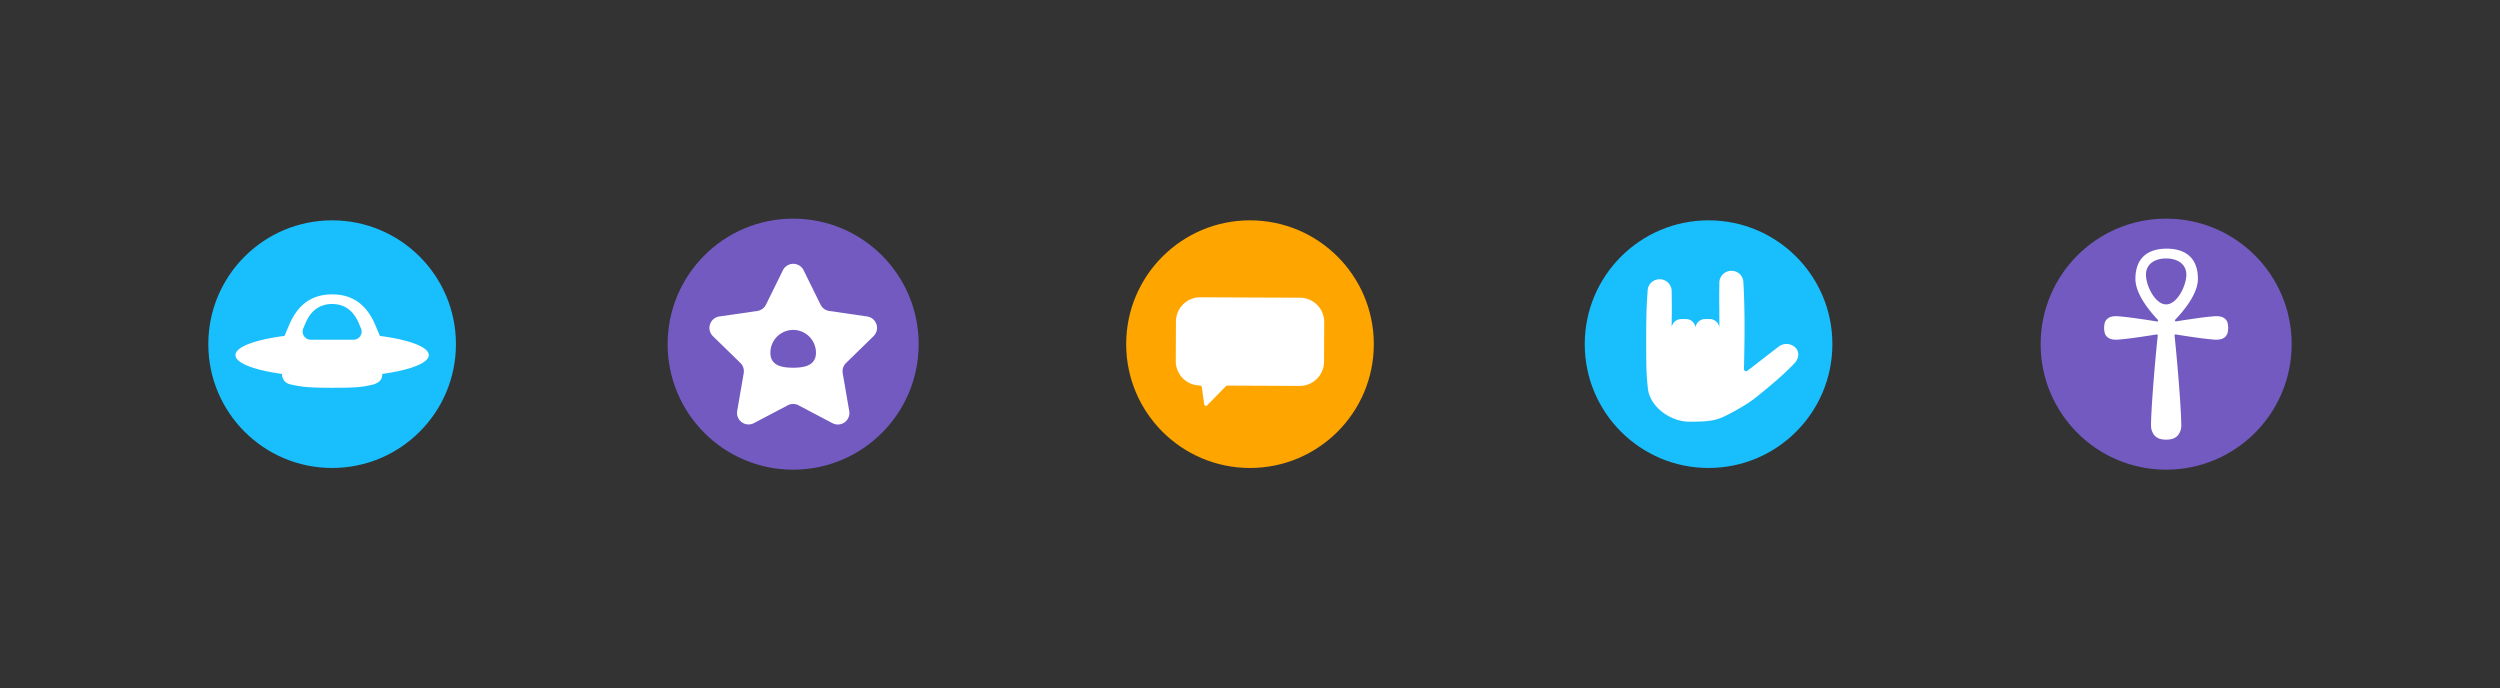 <?xml version="1.0" encoding="UTF-8"?> <svg xmlns="http://www.w3.org/2000/svg" id="Layer_1" data-name="Layer 1" viewBox="0 0 1920 528.75"><rect x="0" y="0" width="1920" height="528.75" fill="#333333" stroke="none"/> <defs> <style>.cls-1{fill:#19bffc;}.cls-2{fill:orange;}.cls-3{fill:#725ac1;}.cls-4{fill:#fff;}</style> </defs> <circle class="cls-1" cx="255.07" cy="264.31" r="95.09"></circle> <circle class="cls-2" cx="960" cy="264.31" r="95.09"></circle> <circle class="cls-3" cx="609.14" cy="264.31" r="96.4"></circle> <path class="cls-4" d="M670.87,258.19A8.88,8.88,0,0,0,666,243.05l-29.14-4.23a8.87,8.87,0,0,1-6.68-4.86l-13-26.4a8.87,8.87,0,0,0-15.91,0l-13,26.4a8.89,8.89,0,0,1-6.68,4.86l-29.15,4.23a8.88,8.88,0,0,0-4.91,15.14l21.08,20.55a8.88,8.88,0,0,1,2.56,7.86l-5,29A8.86,8.86,0,0,0,578.94,325L605,311.27a8.87,8.87,0,0,1,8.26,0L639.33,325a8.87,8.87,0,0,0,12.88-9.35l-5-29a8.87,8.87,0,0,1,2.55-7.86Zm-61.73,24.22c-9.43,0-17.48-2-17.48-11.53a17.48,17.48,0,0,1,35,0C626.62,280.37,618.56,282.41,609.14,282.41Z"></path> <path class="cls-4" d="M291.77,258c-1.45-3.45-2.74-6.5-3.71-8.76-6.48-15.06-17.12-23.16-32.92-23.16-16,0-26.45,8.1-32.92,23.16-1,2.26-2.26,5.3-3.71,8.74-22.49,2.91-37.66,8.41-37.66,14.73,0,6.1,14.17,11.45,35.42,14.42a.39.39,0,0,1,.33.39h0a7.81,7.81,0,0,0,6.09,7.61c8.51,1.93,13.46,2.68,32.51,2.68,18.23,0,22.55-.47,30.77-2.35,4.2-1,7.58-3.39,7.58-7.57v-.37a.39.39,0,0,1,.33-.39c21.25-3,35.42-8.32,35.42-14.42C329.3,266.42,314.19,260.93,291.77,258Zm-20.3,2.9h-32.8a6.26,6.26,0,0,1-5.76-8.69c.67-1.59,1.27-3,1.74-4.1,4-9.41,10.54-14.52,20.42-14.66,9.89.14,16.38,5.25,20.43,14.66.47,1.11,1.07,2.51,1.74,4.1A6.26,6.26,0,0,1,271.47,260.92Z"></path> <path class="cls-4" d="M998.43,228.65l-76.57-.33a18.67,18.67,0,0,0-18.74,18.58L903,277.31a18.66,18.66,0,0,0,18.58,18.74h0a1.41,1.41,0,0,1,1.4,1.22l1.86,13.24a1.36,1.36,0,0,0,2.32.76l14.35-14.7a1.4,1.4,0,0,1,1-.43l55.62.24a18.67,18.67,0,0,0,18.74-18.58l.13-30.41A18.66,18.66,0,0,0,998.43,228.65Z"></path> <circle class="cls-1" cx="1312.18" cy="264.31" r="95.09"></circle> <circle class="cls-3" cx="1663.61" cy="264.31" r="96.4"></circle> <path class="cls-4" d="M1379.06,267.16h0a9.84,9.84,0,0,0-13-1l-24,18.54a1.67,1.67,0,0,1-2.72-1.19c.29-11.12.48-23.84.48-30.43,0-16.89-.38-27.19-.92-36.68a9,9,0,0,0-9.13-8.39,9.14,9.14,0,0,0-9.29,8.69c-.06,4.18-.18,10.73-.09,16.32.08,5.21.09,16,.09,17.46,0,.1,0,.18-.08.19s-.09-.1-.1-.14a7.56,7.56,0,0,0-7.5-5.49h-3a7.45,7.45,0,0,0-7.65,6.3,0,0,0,0,1,0,0s0,0,0,0a7.45,7.45,0,0,0-7.64-6.31h-3a7.6,7.6,0,0,0-7.43,5.23s0,.14-.13.14-.11,0-.13-.28,0-.51,0-.51.15-8.53.15-11.37c0-3.77-.08-11.21-.15-15.07a9.19,9.19,0,0,0-11.29-8.46,9,9,0,0,0-7.13,8.29c-.58,9.11-1.12,15.47-1.12,35.14,0,24.18.06,28.31,1.26,40,1.48,14.39,17.46,25.73,31.84,25.73,17,0,21.48-1.15,30.17-5.69,11.14-5.82,17.14-9.84,21.71-13.53,14.66-11.83,21.77-18.25,28.93-25.65C1381.34,275.51,1382.34,270.7,1379.06,267.16Z"></path> <path class="cls-4" d="M1710.7,247.47c-1.38-3.24-4.29-4.75-8.74-4.61h0a13.61,13.61,0,0,0-2.53.14h0c-4.59.33-10.46,1.13-16.36,2-3.67.53-8.19,1.23-11.86,1.82a.75.75,0,0,1-.66-1.26c7.16-7.47,17.45-20.15,17.45-31.35,0-17.17-10.74-23.24-24-23.24s-24,6.07-24,23.24c0,11.24,10.19,24,17.23,31.43a.75.75,0,0,1-.67,1.25c-3.75-.6-8.51-1.34-12.34-1.89-5.9-.85-11.77-1.65-16.36-2h0a13.56,13.56,0,0,0-2.53-.14h0c-4.45-.14-7.36,1.37-8.74,4.61a15.58,15.58,0,0,0,0,8.77c1.38,3.24,4.29,4.75,8.74,4.61h0a13.56,13.56,0,0,0,2.53-.14h0c4.59-.33,10.46-1.13,16.36-2,3.74-.54,8.36-1.26,12.07-1.85a.74.74,0,0,1,.86.81c-1.84,17.23-5,53.94-5.16,68.47,0,.19,0,.38,0,.57a11.59,11.59,0,0,0,1.22,5.44c1.87,4,5.43,5.5,10.4,5.5h0c5,0,8.53-1.53,10.4-5.5a11.8,11.8,0,0,0,.54-1.27,11.56,11.56,0,0,0,.68-4.17c0-.19,0-.38,0-.57-.19-14.53-3.33-51.24-5.17-68.47a.74.74,0,0,1,.86-.81c3.71.59,8.33,1.31,12.07,1.85,5.9.85,11.77,1.65,16.36,2h0a13.61,13.61,0,0,0,2.53.14h0c4.45.14,7.36-1.37,8.74-4.61a15.58,15.58,0,0,0,0-8.77Zm-47.09-13.7c-8.47,0-15.5-14.31-15.5-22.81s7.14-12.47,15.5-12.47,15.5,4.06,15.5,12.47S1672.08,233.77,1663.61,233.77Z"></path> </svg> 